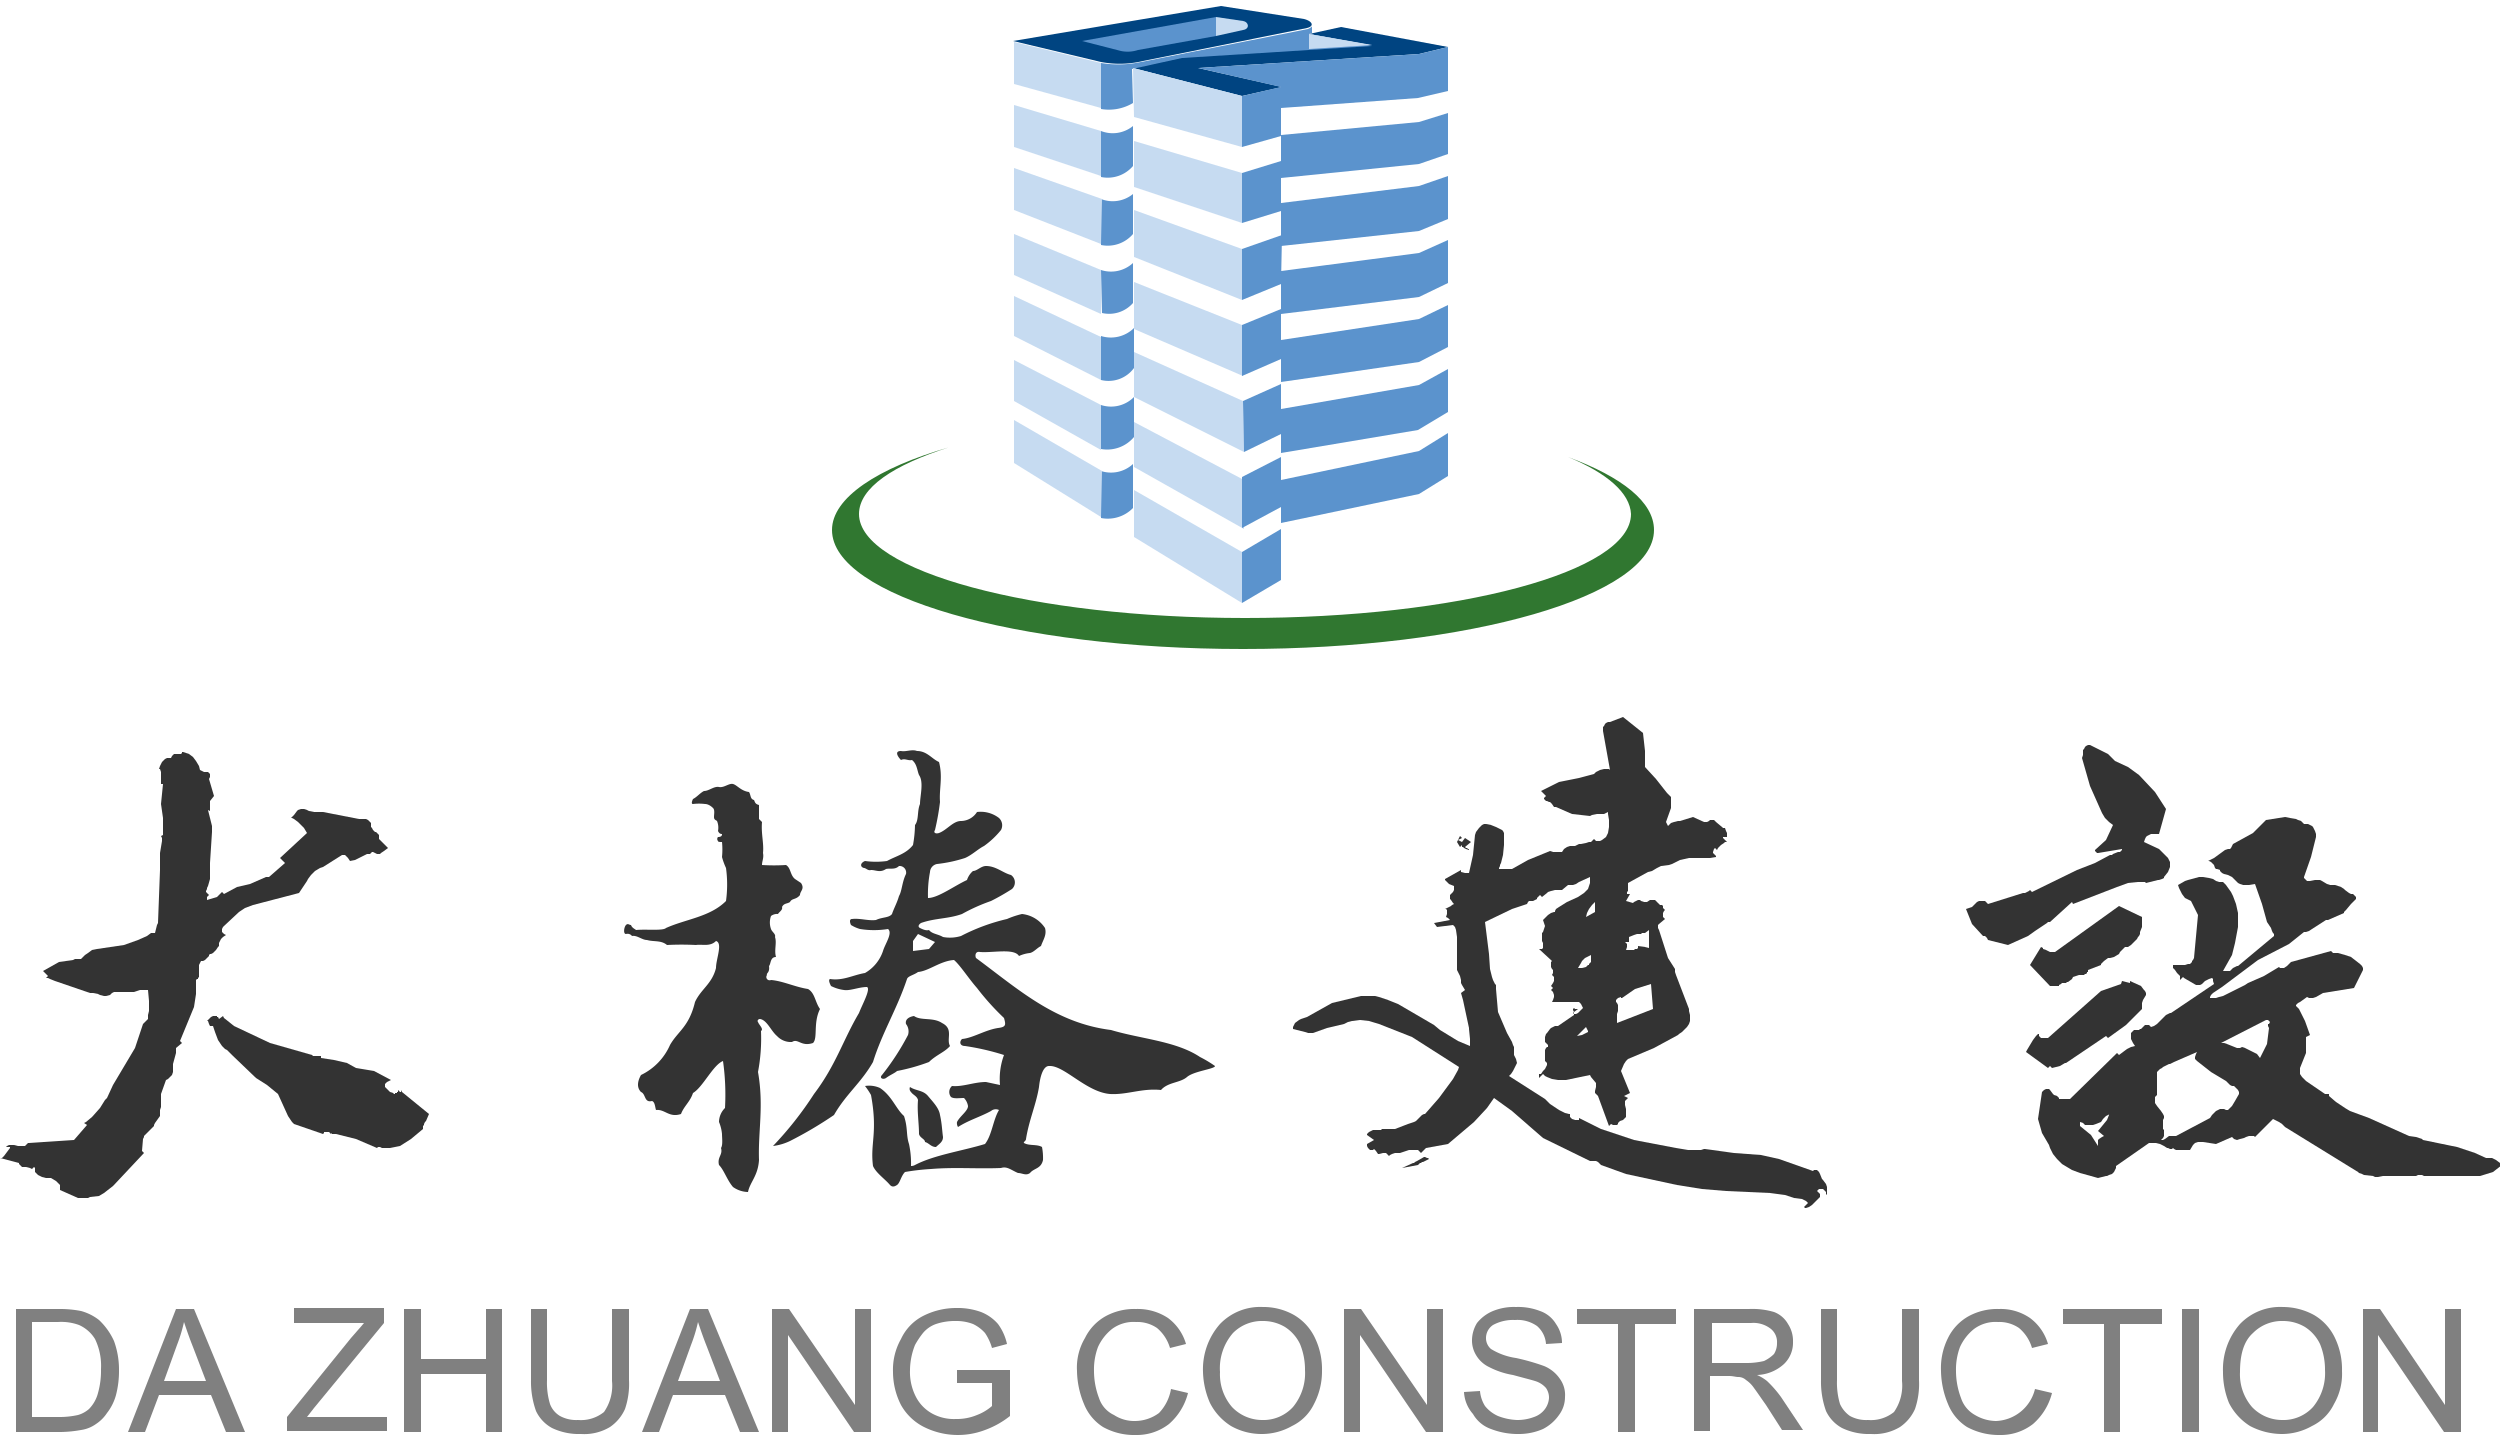 <svg id="圖層_1" data-name="圖層 1" xmlns="http://www.w3.org/2000/svg" viewBox="0 0 250 144"><defs><style>.cls-1{fill:gray;}.cls-2{fill:#004481;}.cls-3{fill:#5b93cd;}.cls-4{fill:#c6dbf1;}.cls-5{fill:#307730;}.cls-6{fill:#333;}</style></defs><title>工作區域 1</title><path class="cls-1" d="M1.6,143.2V130.9H5.9a11,11,0,0,1,2.2.2,5.08,5.08,0,0,1,1.8.9,6.64,6.64,0,0,1,1.5,2.1,8.36,8.36,0,0,1,.5,2.9,9.52,9.52,0,0,1-.3,2.5,5.08,5.08,0,0,1-.9,1.8,3.84,3.84,0,0,1-1.1,1.1,3.39,3.39,0,0,1-1.5.6,12.31,12.31,0,0,1-2,.2Zm1.6-1.5H5.9a8.44,8.44,0,0,0,1.9-.2,2.87,2.87,0,0,0,1.1-.6,3.54,3.54,0,0,0,.9-1.6,8.26,8.26,0,0,0,.3-2.4,6.12,6.12,0,0,0-.6-3,3.56,3.56,0,0,0-1.6-1.4,5.15,5.15,0,0,0-2.1-.3H3.2Z"/><path class="cls-1" d="M12.8,143.2l4.8-12.3h1.8l5.1,12.3H22.6l-1.5-3.7H15.9l-1.4,3.7Zm3.6-5.1h4.2l-1.3-3.4c-.4-1-.7-1.9-.9-2.5a15.46,15.46,0,0,1-.7,2.3Z"/><path class="cls-1" d="M28.7,143.2v-1.5l6.4-7.9c.5-.6.9-1,1.3-1.5h-7v-1.5h9v1.5l-7,8.5-.7.9h8v1.4h-10Z"/><path class="cls-1" d="M40.4,143.2V130.9h1.7v5h6.5v-5h1.6v12.3H48.6v-5.8H42.1v5.8Z"/><path class="cls-1" d="M61.2,130.9h1.7V138a7.78,7.78,0,0,1-.4,2.9,4.28,4.28,0,0,1-1.5,1.8,5,5,0,0,1-2.9.7,6.24,6.24,0,0,1-2.9-.6,3.75,3.75,0,0,1-1.6-1.7,8.72,8.72,0,0,1-.5-3.1v-7.1h1.6V138a7.38,7.38,0,0,0,.3,2.4,2.34,2.34,0,0,0,1,1.2,3.42,3.42,0,0,0,1.8.4,3.67,3.67,0,0,0,2.6-.8,4.62,4.62,0,0,0,.8-3.1Z"/><path class="cls-1" d="M64.2,143.2,69,130.9h1.8l5.1,12.3H74l-1.5-3.7H67.3l-1.4,3.7Zm3.6-5.1H72l-1.3-3.4c-.4-1-.7-1.9-.9-2.5a15.46,15.46,0,0,1-.7,2.3Z"/><path class="cls-1" d="M77.2,143.2V130.9h1.7l6.6,9.6v-9.6h1.6v12.3H85.4l-6.6-9.7v9.7Z"/><path class="cls-1" d="M95.7,138.4V137H101v4.6a8.87,8.87,0,0,1-2.5,1.4,7.59,7.59,0,0,1-6.1-.3,5.44,5.44,0,0,1-2.3-2.2,7.31,7.31,0,0,1-.8-3.3,6.22,6.22,0,0,1,.8-3.3,4.91,4.91,0,0,1,2.2-2.3,7.31,7.31,0,0,1,3.3-.8,6.9,6.9,0,0,1,2.5.4,4.34,4.34,0,0,1,1.7,1.2,5.28,5.28,0,0,1,.9,2l-1.5.4a5.23,5.23,0,0,0-.7-1.5,3.78,3.78,0,0,0-1.2-.9,4.67,4.67,0,0,0-1.7-.3,6,6,0,0,0-2,.3,3,3,0,0,0-1.3.9,8.34,8.34,0,0,0-.8,1.2A7,7,0,0,0,91,137a5.4,5.4,0,0,0,.6,2.7,4,4,0,0,0,1.7,1.7,4.56,4.56,0,0,0,2.3.5,5.22,5.22,0,0,0,2.1-.4,4.89,4.89,0,0,0,1.5-.9v-2.3H95.7Z"/><path class="cls-1" d="M117.1,138.9l1.7.4a6.08,6.08,0,0,1-1.9,3.1,5.24,5.24,0,0,1-3.3,1.1,6.44,6.44,0,0,1-3.3-.8,4.85,4.85,0,0,1-1.9-2.3,8.84,8.84,0,0,1-.7-3.3,5.78,5.78,0,0,1,.8-3.3,5,5,0,0,1,2.1-2.2,6,6,0,0,1,3-.7,5.49,5.49,0,0,1,3.2.9,4.92,4.92,0,0,1,1.8,2.6l-1.6.4a4.12,4.12,0,0,0-1.3-2,3.48,3.48,0,0,0-2.1-.6,3.61,3.61,0,0,0-2.4.7,4.89,4.89,0,0,0-1.4,1.8,6.37,6.37,0,0,0-.4,2.4,7.63,7.63,0,0,0,.5,2.7,2.83,2.83,0,0,0,1.5,1.7,3.7,3.7,0,0,0,2.1.6,4.07,4.07,0,0,0,2.4-.8A4.56,4.56,0,0,0,117.1,138.9Z"/><path class="cls-1" d="M120.3,137.2a6.85,6.85,0,0,1,1.7-4.8,5.58,5.58,0,0,1,4.3-1.7,6.21,6.21,0,0,1,3.1.8,5.23,5.23,0,0,1,2.1,2.3,7.25,7.25,0,0,1,.7,3.3,7,7,0,0,1-.8,3.3,4.7,4.7,0,0,1-2.2,2.2,6.11,6.11,0,0,1-3,.8,6.21,6.21,0,0,1-3.1-.8,5.83,5.83,0,0,1-2.1-2.3A8.24,8.24,0,0,1,120.3,137.2Zm1.7,0a5,5,0,0,0,1.2,3.5,4.16,4.16,0,0,0,3,1.3,4,4,0,0,0,3.1-1.3,5.31,5.31,0,0,0,1.2-3.7,6.69,6.69,0,0,0-.5-2.6,4.13,4.13,0,0,0-1.5-1.7,4.28,4.28,0,0,0-2.2-.6,4.07,4.07,0,0,0-3,1.2A5.36,5.36,0,0,0,122,137.2Z"/><path class="cls-1" d="M134.4,143.2V130.9h1.7l6.6,9.6v-9.6h1.6v12.3h-1.7l-6.6-9.7v9.7Z"/><path class="cls-1" d="M146.4,139.2l1.6-.1a3.33,3.33,0,0,0,.5,1.5,3.45,3.45,0,0,0,1.3,1,5.85,5.85,0,0,0,1.9.4,4.67,4.67,0,0,0,1.7-.3,2.26,2.26,0,0,0,1.1-.8,2.1,2.1,0,0,0,.4-1.1,1.69,1.69,0,0,0-.3-1,2.33,2.33,0,0,0-1.1-.7c-.3-.1-1.1-.3-2.2-.6a8.06,8.06,0,0,1-2.4-.8,3,3,0,0,1-1.3-1.2,2.82,2.82,0,0,1-.4-1.5,3.37,3.37,0,0,1,.5-1.7,4,4,0,0,1,1.6-1.2,5.56,5.56,0,0,1,2.3-.4,6.05,6.05,0,0,1,2.4.4,3,3,0,0,1,1.6,1.3,3.29,3.29,0,0,1,.6,1.9l-1.6.1a2.61,2.61,0,0,0-.9-1.8,3.4,3.4,0,0,0-2.2-.6,4.2,4.2,0,0,0-2.2.5,1.57,1.57,0,0,0-.7,1.3,1.43,1.43,0,0,0,.5,1.1,6.53,6.53,0,0,0,2.5.9,21.93,21.93,0,0,1,2.8.8,3.54,3.54,0,0,1,1.6,1.3,2.73,2.73,0,0,1,.5,1.8,3,3,0,0,1-.6,1.8,4.39,4.39,0,0,1-1.6,1.4,6,6,0,0,1-2.4.5,7.39,7.39,0,0,1-2.8-.5,3.35,3.35,0,0,1-1.8-1.5A3.6,3.6,0,0,1,146.4,139.2Z"/><path class="cls-1" d="M161.8,143.2V132.4h-4.1v-1.5h9.9v1.5h-4.1v10.8Z"/><path class="cls-1" d="M169.4,143.2V130.9h5.5a7.65,7.65,0,0,1,2.5.3,2.69,2.69,0,0,1,1.4,1.2,3.09,3.09,0,0,1,.5,1.8,2.94,2.94,0,0,1-.9,2.2,4.2,4.2,0,0,1-2.7,1.1,4.37,4.37,0,0,1,1,.6,11.43,11.43,0,0,1,1.4,1.6l2.2,3.3h-2.1l-1.6-2.5c-.5-.7-.9-1.3-1.2-1.7a2.94,2.94,0,0,0-.8-.8,1.14,1.14,0,0,0-.8-.3c-.2,0-.5-.1-.9-.1H171v5.5h-1.6Zm1.7-6.9h3.5a7.45,7.45,0,0,0,1.8-.2,3.59,3.59,0,0,0,1-.7,2,2,0,0,0,.3-1.1,1.68,1.68,0,0,0-.6-1.4,2.81,2.81,0,0,0-2-.6h-3.9v4Z"/><path class="cls-1" d="M190.2,130.9h1.7V138a7.78,7.78,0,0,1-.4,2.9,4.28,4.28,0,0,1-1.5,1.8,5,5,0,0,1-2.9.7,6.24,6.24,0,0,1-2.9-.6,3.75,3.75,0,0,1-1.6-1.7,8.72,8.72,0,0,1-.5-3.1v-7.1h1.6V138a7.38,7.38,0,0,0,.3,2.4,2.94,2.94,0,0,0,1,1.2,3.42,3.42,0,0,0,1.8.4,3.67,3.67,0,0,0,2.6-.8,4.62,4.62,0,0,0,.8-3.1v-7.2Z"/><path class="cls-1" d="M203.5,138.9l1.7.4a6.08,6.08,0,0,1-1.9,3.1,5.24,5.24,0,0,1-3.3,1.1,6.71,6.71,0,0,1-3.3-.8,4.85,4.85,0,0,1-1.9-2.3,8.84,8.84,0,0,1-.7-3.3,6.71,6.71,0,0,1,.7-3.3,5,5,0,0,1,2.1-2.2,6,6,0,0,1,3-.7,5.17,5.17,0,0,1,3.1.9,4.92,4.92,0,0,1,1.8,2.6l-1.6.4a4.12,4.12,0,0,0-1.3-2,3.48,3.48,0,0,0-2.1-.6,3.61,3.61,0,0,0-2.4.7,4.89,4.89,0,0,0-1.4,1.8,6.37,6.37,0,0,0-.4,2.4,7.63,7.63,0,0,0,.5,2.7,3,3,0,0,0,1.4,1.7,4.2,4.2,0,0,0,2.1.6,4.18,4.18,0,0,0,3.9-3.2Z"/><path class="cls-1" d="M210.4,143.2V132.4h-4.1v-1.5h9.9v1.5H212v10.8Z"/><path class="cls-1" d="M218.2,143.2V130.9h1.7v12.3Z"/><path class="cls-1" d="M222.3,137.2a6.85,6.85,0,0,1,1.7-4.8,5.58,5.58,0,0,1,4.3-1.7,6.5,6.5,0,0,1,3.1.8,5.23,5.23,0,0,1,2.1,2.3,7.25,7.25,0,0,1,.7,3.3,6,6,0,0,1-.8,3.3,4.7,4.7,0,0,1-2.2,2.2,6.11,6.11,0,0,1-3,.8,6.9,6.9,0,0,1-3.2-.8,5.83,5.83,0,0,1-2.1-2.3A8.15,8.15,0,0,1,222.3,137.2Zm1.7,0a5,5,0,0,0,1.2,3.5,4.16,4.16,0,0,0,3,1.3,4,4,0,0,0,3.1-1.3,5.31,5.31,0,0,0,1.2-3.7,6.69,6.69,0,0,0-.5-2.6,4.13,4.13,0,0,0-1.5-1.7,4.28,4.28,0,0,0-2.2-.6,4.07,4.07,0,0,0-3,1.2C224.4,134.1,224,135.4,224,137.2Z"/><path class="cls-1" d="M236.3,143.2V130.9H238l6.5,9.6v-9.6h1.6v12.3h-1.7l-6.6-9.7v9.7Z"/><path class="cls-2" d="M122.1.6,101.3,4.1l8.8,2.1a10,10,0,0,0,4.2-.1l16.4-3.3c.8-.2.5-.7-.3-.9Z"/><polygon class="cls-2" points="137 4.5 130.9 3.4 134.1 2.7 144.8 4.7 141.9 5.4 119.8 6.8 128.2 8.7 124.2 9.6 113.3 6.8 118.3 5.7 137 4.5"/><path class="cls-3" d="M110.1,6.3v4.6a4.68,4.68,0,0,0,3.2-.6l-.1-3.4,5-1.1,19-1.2-6.3-1.2.3-.1V2.6c0,.1-.2.2-.4.3L114.1,6.2A10.71,10.71,0,0,1,110.1,6.3Z"/><polygon class="cls-4" points="101.4 8.4 101.4 4.2 110.1 6.3 110.1 10.8 101.4 8.4"/><polygon class="cls-4" points="124.2 9.6 124.2 14.7 113.4 11.7 113.3 6.8 124.2 9.6"/><polygon class="cls-3" points="124.2 9.6 124.2 14.7 128.1 13.6 128.1 8.7 124.2 9.6"/><polygon class="cls-3" points="141.8 9.8 128.1 10.8 128.1 8.7 119.8 6.8 141.9 5.4 144.8 4.7 144.8 9.1 141.8 9.8"/><path class="cls-3" d="M110.1,17.7V13.1a3.21,3.21,0,0,0,3.2-.5v4A3.32,3.32,0,0,1,110.1,17.7Z"/><path class="cls-3" d="M110.1,24.5V19.9a3.21,3.21,0,0,0,3.2-.5v4A3.32,3.32,0,0,1,110.1,24.5Z"/><path class="cls-3" d="M110.2,31.3l-.1-4.3a3.24,3.24,0,0,0,3.2-.7v4A3.17,3.17,0,0,1,110.2,31.3Z"/><path class="cls-3" d="M110.1,38V33.6a3.28,3.28,0,0,0,3.3-.8v4A3.15,3.15,0,0,1,110.1,38Z"/><path class="cls-3" d="M110.1,44.9V40.5a3.23,3.23,0,0,0,3.3-.8v4A3.49,3.49,0,0,1,110.1,44.9Z"/><path class="cls-3" d="M110.1,51.8V47.1a3.24,3.24,0,0,0,3.2-.7v4.4A3.51,3.51,0,0,1,110.1,51.8Z"/><polygon class="cls-4" points="110.1 13.1 101.4 10.5 101.4 14.7 110.1 17.6 110.1 13.1"/><polygon class="cls-4" points="110.2 19.9 101.4 16.8 101.4 21 110.1 24.4 110.2 19.9"/><polygon class="cls-4" points="110.1 27 101.4 23.4 101.4 27.5 110.1 31.4 110.1 27"/><polygon class="cls-4" points="110.1 33.7 101.4 29.6 101.4 33.6 110.1 38 110.1 33.7"/><polygon class="cls-4" points="110.1 40.5 101.4 36 101.4 40.1 110.1 45 110.1 40.5"/><polygon class="cls-4" points="110.2 47.1 101.4 42 101.4 46.3 110.1 51.7 110.2 47.1"/><polygon class="cls-4" points="124.2 22.3 113.4 18.7 113.4 14.1 124.2 17.3 124.2 22.3"/><polygon class="cls-4" points="124.2 30 113.4 25.7 113.4 21 124.2 24.9 124.2 30"/><polygon class="cls-4" points="124.3 37.6 113.4 32.9 113.4 28.2 124.2 32.5 124.3 37.6"/><polygon class="cls-4" points="124.4 45.2 113.4 39.7 113.4 35.2 124.3 40.1 124.4 45.2"/><polygon class="cls-4" points="124.4 52.9 113.4 46.7 113.4 42.2 124.4 48 124.4 52.9"/><polygon class="cls-4" points="124.2 60.3 113.4 53.7 113.4 49 124.2 55.2 124.2 60.3"/><polygon class="cls-3" points="128.1 21.1 128.1 16.1 124.2 17.3 124.2 22.3 128.1 21.1"/><polygon class="cls-3" points="128.1 28.4 128.2 23.5 124.2 24.9 124.2 30 128.1 28.4"/><polygon class="cls-3" points="128.1 35.9 128.1 30.9 124.2 32.5 124.2 37.6 128.1 35.9"/><polygon class="cls-3" points="128.1 43.4 128.1 38.4 124.3 40.1 124.4 45.2 128.1 43.4"/><polygon class="cls-3" points="128.1 50.7 128.1 45.7 124.2 47.7 124.2 52.8 128.1 50.7"/><polygon class="cls-3" points="128.1 58 128.1 52.9 124.2 55.2 124.2 60.3 128.1 58"/><polygon class="cls-3" points="128.1 13.5 128.1 17.8 141.9 16.4 144.8 15.4 144.8 11.3 141.9 12.2 128.1 13.5"/><polygon class="cls-3" points="128.1 20.3 128.1 24.6 141.9 23.1 144.8 21.9 144.8 17.6 141.9 18.6 128.1 20.3"/><polygon class="cls-3" points="128.1 27.1 128.1 31.4 141.9 29.7 144.8 28.3 144.8 24 141.9 25.3 128.1 27.1"/><polygon class="cls-3" points="128.1 34 128.1 38.2 141.9 36.2 144.8 34.7 144.8 30.5 141.9 31.9 128.1 34"/><polygon class="cls-3" points="128.1 40.9 128.1 45.3 141.8 43 144.8 41.2 144.8 36.9 141.9 38.5 128.1 40.9"/><polygon class="cls-3" points="128.1 48 128.1 52.3 141.9 49.4 144.8 47.6 144.8 43.3 141.9 45.1 128.1 48"/><path class="cls-3" d="M112.1,5.1l-3.9-1,13.4-2.4V3.6L113.8,5A3.28,3.28,0,0,1,112.1,5.1Z"/><path class="cls-4" d="M124.3,3c.7-.1.6-.8,0-.9l-2.7-.4V3.6Z"/><polygon class="cls-4" points="137.2 4.5 130.9 3.4 130.9 4.9 137.2 4.5"/><path class="cls-5" d="M156.8,45.7c5.4,2,8.6,4.5,8.6,7.3,0,6.6-18.4,11.9-41.1,11.9S83.2,59.6,83.2,53c0-3.2,4.5-6.2,11.8-8.3-5.7,1.8-9.1,4.1-9.1,6.7,0,5.7,17.3,10.4,38.6,10.4s38.6-4.6,38.6-10.4C163,49.3,160.7,47.3,156.8,45.7Z"/><polygon class="cls-6" points="21.8 101.7 21.9 101.9 22.3 101.6 22.4 101.8 22.9 102.2 23.4 102.6 27 104.3 31.2 105.5 31.3 105.6 32.1 105.6 32.1 105.8 33.4 106 34.7 106.3 35.6 106.8 37.4 107.1 39.1 108 38.9 108.1 38.7 108.2 38.6 108.3 38.5 108.4 38.5 108.5 38.5 108.6 38.5 108.7 38.7 108.9 39 109.2 39.3 109.3 39.4 109.4 39.5 109.4 39.5 109.3 39.6 109.3 39.6 109.3 39.6 109.3 39.6 109.3 39.7 109.3 39.7 109.2 39.7 109.2 39.8 109.2 39.8 109 39.9 109.1 39.9 109.1 39.9 109.1 40 109.2 40.1 109.2 40.2 109 40.2 109.2 42.9 111.4 42.6 112.1 42.5 112.2 42.4 112.4 42.4 112.5 42.3 112.6 42.3 112.8 42.3 112.9 41.1 113.9 40 114.6 39.5 114.7 39 114.8 38.6 114.8 38.2 114.8 38 114.7 37.9 114.7 37.8 114.7 37.7 114.8 35.6 113.9 33.6 113.4 33.2 113.4 33.2 113.4 33.2 113.4 33.2 113.3 33.2 113.3 33.1 113.4 33.1 113.4 33.1 113.4 33 113.3 32.9 113.2 32.7 113.2 32.6 113.2 32.5 113.2 32.4 113.2 32.4 113.3 32.3 113.4 29.4 112.4 29.2 112.2 29 111.9 28.8 111.6 27.8 109.4 26.7 108.5 25.6 107.8 23.2 105.5 22.7 105 22.5 104.9 22.2 104.6 21.8 104 21.5 103.2 21.3 102.6 21 102.6 20.9 102.4 20.8 102.1 20.8 102.1 20.7 102.1 20.8 102 21.1 101.7 21.3 101.6 21.5 101.6 21.5 101.6 21.7 101.6 21.7 101.7 21.8 101.7"/><path class="cls-6" d="M35.9,81.9h.7l.2.1.1.1.1.1.1.1v.4l.1.1.1.2.2.2h.1l.1.1.1.1.1.1v.4l.9.9-.4.3-.3.2-.1.1h-.3l-.2-.1-.2-.1h-.1l-.2.2h-.3l-.2.1-1,.5-.5.1-.2-.3-.2-.2-.1-.1h-.3l-1.9,1.2-.3.1c-.2.1-.3.2-.5.3l-.4.4-.3.4-.1.2-.8,1.2-4.6,1.2-.8.3-.6.4-1.5,1.4-.1.1-.1.2V93h0v.2l.1.1.1.1.2.1-.3.2-.2.2-.1.2-.1.2v.3l-.1.1-.2.3-.3.3-.2.1H21l-.1.1h0v.1l-.4.4-.2.1h-.2l-.1.2-.1.2v1.2l-.1.1h0v.1h-.1l-.1.1v1.4l-.2,1.3L18,104.1l.2.2-.6.5h0v.5l-.3,1.1v.8l-.1.3-.1.1h0l-.1.1-.2.2-.2.1-.5,1.4v1.3l-.1.3v.6l-.5.7-.1.2v.1l-1,1v.1l-.1.2-.1,1.2.2.2-3.1,3.3-.9.7-.5.3-.9.1H9l-.2.1h-1L6,119v-.5l-.1-.1-.2-.2-.1-.1-.5-.3H4.6l-.4-.1-.4-.2-.2-.2-.1-.1v-.4l-.1-.1-.2.2-.2-.1-.4-.1H2.2l-.2-.2H2l-.1-.1v-.1L0,115.8H.2l.2-.2.6-.8v-.1H.6l.1-.1.2-.1h.5l.4.1h.7l.3-.3,4.6-.3,1.3-1.5-.3-.2h0l.2-.1.6-.5.8-.9.5-.8.1-.1h0l.1-.1.6-1.3,2.2-3.7.8-2.4.3-.3.1-.1h0l.1-.1h0v-.4l.1-.4v-1h0L14.8,99H14l-.6.2h-2l-.2.1-.2.2-.4.1h-.2l-.4-.1-.2-.1-.5-.1H9L5.5,98.1,5,97.9l-.2-.1H4.6l.2-.2-.5-.5,1.6-.9L7.3,96l.2-.1h.6l.2-.2.2-.2.3-.2.4-.3.5-.1,2.7-.4,1.4-.5.9-.4.4-.3h.4l.2-.8.1-.2L16,87V85.3l.2-1.2v-.3l-.1-.2.2-.1h0V81.8l-.2-1.4.2-2h-.2V77.2l-.1-.3h-.1l.1-.3.2-.4.3-.3.2-.1h.4l.1-.2.2-.2h.7l.1-.1h0v-.1h.1l.3.1.3.1.4.3.3.4.3.5.1.4.4.2h.4l.1.1.1.1v.3l-.1.2.5,1.7-.4.5v.8h0v.2l-.2-.1.4,1.6h0v.5h0v.1L21,86.3h0v.2h0v.4h0v.5h0v.5l-.2.7-.1.2v.1l-.1.2v.1l.3.3-.1.1-.1.1V90l1-.3.5-.5.2.2,1.3-.7,1.3-.3,1.6-.7h.3l1.6-1.4-.5-.5,2.7-2.5-.3-.5-.4-.4-.2-.2-.4-.3-.2-.1h-.1l.3-.3.3-.4.1-.1.3-.1h.3l.3.1.2.1.5.1h.9Z"/><polygon class="cls-6" points="146.4 84.8 146.3 84.7 146.2 84.7 146.2 84.6 146.2 84.5 146 84.7 145.7 84.2 146 83.6 146.2 83.8 145.8 84 146.2 84.2 146.5 83.8 147.1 84.2 146.5 84.7 146.6 84.8 146.7 84.8 146.8 84.9 146.9 84.9 146.9 85 146.6 84.9 146.4 84.8"/><polygon class="cls-6" points="141.5 116.2 141.7 116.1 142.4 115.7 142.5 115.7 142.7 115.8 142.8 115.8 142.9 115.9 142.3 116.2 142.2 116.2 142.1 116.3 142 116.3 141.9 116.4 141.8 116.5 140.2 116.8 141.3 116.3 141.4 116.3 141.5 116.2"/><polygon class="cls-6" points="157.8 100.9 157.4 101.2 157.3 101 157.3 100.9 157.3 100.9 157.4 100.8 157.5 100.9 157.6 100.9 157.8 100.9"/><polygon class="cls-6" points="157.4 101.2 157.4 101.4 157.3 101.3 157.3 101.3 157.4 101.2"/><path class="cls-6" d="M160.5,72.4l.1-.1.2-.1h.2l1.3-.5,2,1.6.2,1.8v1.6l1.1,1.2,1.1,1.4.4.4v1.1l-.5,1.4.2.4.1-.1.1-.1.1-.1.3-.1.4-.1h.2l1.3-.4,1.1.5h.3l.2-.1.1-.1h.4l.1.1.1.1.6.5.1.1h.2l.1.3h0l.1.2v.3h0v.1h-.4v.1l.4.4h-.2l-.1.1-.3.2-.3.3-.1.2-.2-.2-.1.1-.1.3v.1l.1.1.1.1.1.1h0v.1l-.6.1h-2.1l-.9.2-.8.4-.3.1-.8.1-.2.1-.2.1-.5.3-.4.1-2,1.1v.8l-.1.1v.2h.3l-.4.7.7.2.1-.1.2-.1.2-.1h.2l.1.1.3.1h.3l.3-.2h.5l.1.1.1.1.1.1.1.1.1.1h.2l.1.1v.1h0v.1l.2.2-.1.1-.1.2v.3h0v.1l.1.1.1.1-.6.5-.1.1v.3l.1.2.9,2.8.7,1.1v.3l.1.3,1.3,3.4v.1h0v.1l.1.4v.6l-.1.3-.2.3-.1.1-.1.1-.1.1-.1.1h0l-.1.1h0l-.3.2h0l-.1.1-2.4,1.3-2.6,1.1-.2.2-.2.3-.3.7.9,2.2-.6.3.4.2-.1.1-.1.1-.1.1v.4l.1.4v.5h0v.3l-.1.1-.1.1h0l-.1.1-.3.1-.1.1-.1.1v.1l-.1.1h-.4l-.2-.1-.2.2-1.1-3-.2-.2-.1-.1v-.1h0v-.1l.1-.4v-.4l-.5-.6-.1-.2-2.4.5h-.8l-.6-.1-.5-.2-.2-.1-.2-.2-.4.4v-.4h.2l.2-.3.1-.1.1-.1.1-.2.1-.2v-.2l-.1-.1-.1-.1V105l.1-.2.1-.1h.1v-.2l-.1-.1-.1-.1-.1-.1v-.5l.1-.3.1-.1.3-.4.1-.1.4-.2h.3l1.6-1.1v-.1h.2l.2-.1.2-.2.3-.3-.2-.4-.2-.2h-2.7l.1-.2.1-.3v-.2l-.1-.3-.1-.1-.1-.1.2-.2-.2-.2.2-.3.1-.2v-.4l-.2-.2.1-.2V97l-.1-.1-.1-.2v-.5l.1-.1-1.3-1.2h.3l.1-.1v-.1h0v-.1h0v-.3h0l-.1-.2v-.8l.1-.1.1-.3.1-.3-.1-.3-.1-.3.5-.5.3-.2.3-.1h.1v-.1l.1-.2.3-.2.8-.5,1.1-.5.3-.2.3-.2.3-.3.1-.1h0l.1-.3.1-.3v-.6l-1.1.5-.3.2-.3.1h-.5l-.6.5h-.7l-.4.1-.3.1-.1.1-.5.4-.2-.2-.1.1-.1.1-.1.1v.1l-.2.1-.2.1h-.4l-.1.1-.1.2-1.5.5-2.7,1.3.4,3.2.1,1.5.2.8.1.3.2.4.1.1v.4l.2,2.3.9,2.1.5.9.1.3.1.2v.8l.1.2h0l.1.2.1.4-.4.8-.2.3-.2.2,3.6,2.3.5.5.9.6.6.3.4.1h.1v.3l.1.1.1.1.3.1h.4v-.2l2.2,1.1,3.3,1.1,4.2.8,1.2.2h1.3l.3-.1h.1l2.9.4,2.7.2,1.8.4,3.4,1.2.1-.1h.3l.1.1.1.1.1.2.2.5.1.1.3.4.1.3v.3h0v.4h0l-.1.1v-.3l-.1-.1-.1-.1-.1-.1h-.4l-.2.2.1.1.1.1.1.1v.3l-.1.1-.3.3-.4.4-.3.2-.3.1h-.1l-.1-.1.4-.4-.2-.2-.2-.1-.2-.1-.8-.1-.9-.3-1.5-.2-4.4-.2-2.4-.2-2.5-.4-5.1-1.1-2.5-.9-.1-.1-.1-.1-.1-.1h0l-.2-.1H159l-4.7-2.3-3.1-2.7-1.8-1.3-.7,1-1.3,1.4-2.6,2.2-2.2.4-.5.5-.1-.1-.1-.1-.1-.1h-.9l-.9.3h-.5l-.3.1-.2.1-.1.1-.1-.1-.1-.1-.1-.1h-.3l-.4.1h-.1l-.2-.3-.2-.2-.1.1H137l-.1-.1-.1-.1-.1-.2v-.2l.7-.4-.7-.5v-.1l.1-.1.1-.1.2-.1.2-.1h.8l.1-.1h1.3l1.3-.5.6-.2.2-.1.1-.1.1-.1.2-.2.2-.2.2-.1h.1l1.4-1.6,1.4-1.9.5-.9.1-.3-4.7-3-3.3-1.3-1-.3-.9-.1-.8.1-.4.1-.4.2-1.7.4-1.4.5h-.5l-.3-.1h0l-1.2-.3v-.2l.1-.2.1-.2.4-.3.2-.1.6-.2,2.5-1.4,2.9-.7h1.4l.4.1.9.3,1,.4,3.6,2.1.6.5,1.8,1.1,1.2.5v-.3h0v-.4h0l-.1-1v-.1l-.6-2.8-.2-.7.4-.3-.3-.5-.1-.2V98l-.1-.4-.3-.6V93.7l-.1-.7-.1-.3-.1-.1-.1-.1-1.6.2-.3-.4L145,92l-.1-.1-.1-.1-.2-.1.1-.3V91l-.1-.1h-.1l.6-.3.1-.1.2-.1-.1-.1-.2-.3-.1-.1v-.4l.1-.1.2-.2.1-.2v-.4l-.5-.2-.1-.1-.2-.2-.1-.1v-.1l1.6-.9v.2l.4.1h.4l.4-1.8.2-2,.1-.3.3-.4.3-.3.2-.1h.2l.5.1.5.2.4.2.2.1.1.1.1.2v1.2l-.1,1-.2.8-.1.2h0v.1l-.1.2v.1h1.3l1.6-.9,2.2-.9.3.1h.9l.2-.3.3-.2.3-.1h.5l.4-.2h.2l.5-.1h0l.3-.1h.2l.1-.1.2-.2.1.1.1.1h.4l.2-.1.4-.3.1-.2.1-.2.1-.6V82l-.1-.6h0v-.2h0l-.2.1-.2.1h-.7l-.5.1-.2.1-1.8-.2-1.6-.7h-.2l-.2-.3-.2-.2h-.1l-.2-.1h-.1l-.1-.1-.1-.1v-.1l.2-.2-.5-.5,1.8-.9,2-.4,1.5-.4.2-.2.4-.2.4-.1h.5l.1.1h0l-.7-3.9v-.4l.1-.1Zm-1,18h0v-.2l-.3.3-.3.4-.2.4-.1.4.9-.5v-.1h0v-.2h0v-.5Zm4.6,3h-.4l-.3.1-.5.2h0v.4h0v.1h-.4l.1.1.1.1v.3l-.1.3h.8l.1-.1h.2l.1-.1v-.2l.7.1.4.1V93l-.4.3h-.3Zm-6,2.9-.3.5h.4l.4-.1.1-.1.1-.1h.1v-.1l.1-.1.1-.1v-.7l-.2.1-.2.1-.2.1-.3.3Zm4,3.4-.3.1-.1.1-.1.1v.2l.1.1.1.2v.6l-.1.3v.9l3.6-1.4-.2-2.5-1.6.5-1.3.9h-.1Zm-3.3,3.4h0l-.1-.2h0l-.1-.2-.9.9.5-.1.6-.3v-.1Z"/><polygon class="cls-6" points="212.6 98.2 213 98.3 213 98.1 214.1 98.6 214.4 99 214.5 99.1 214.6 99.3 214.6 99.3 214.6 99.4 214.6 99.5 214.3 100 214.2 100.3 214.2 100.6 214.2 100.9 214.2 100.9 212.6 102.5 210.8 103.8 210.6 103.6 206.6 106.3 206.5 106.3 206 106.6 205.2 106.8 205 106.6 204.8 106.8 202.6 105.2 202.7 105 203.3 104 203.6 103.6 203.7 103.5 203.7 103.5 203.8 103.4 203.9 103.4 203.9 103.5 203.9 103.6 203.9 103.6 204 103.7 204.1 103.8 204.2 103.8 204.4 103.8 204.5 103.8 204.6 103.8 204.8 103.8 210.1 99.1 212.1 98.4 212.2 98.1 212.6 98.2"/><path class="cls-6" d="M228.5,81.7l.5.1.6.1.2.1.3.1.1.1.2.2h.4l.2.1.2.1.1.1.1.2.1.2.1.3v.3l-.5,2-.7,2v.1l.1.1h0l.1.1.1.1h.3l.5-.1h.5l.2.1.5.3.3.1h.5l.3.1.3.1.3.2.1.1.4.3.2.1h.2l.1.1.1.1.1.1v.2l-.1.1-.1.1-.1.1-.2.2-.5.6-.2.2v.1l-1.6.7h-.2l-1.4.9-.3.2-.3.1h-.2l-1.5,1.2L225.8,96l-3.2,2.4-.4.3-.6.4-.3.2-.2.2-.1.2v.1h.6l.3-.1.4-.1,1-.5,1.2-.6h0l.3-.2,1.6-.7,1.5-.9.1.1h.4l.3-.2.4-.4,4-1.1.2.2h.5l.7.2.6.2.9.7.1.1.1.1.1.2V97l-.9,1.8-3.1.5-.7.4-.3.1h-.4l-.2-.1-.7.5-.2.1-.1.1-.1.1v.1l.1.1.2.2.6,1.2.5,1.4-.4.2v1.6l-.6,1.5v.6l.2.3.4.4,1.9,1.3h.4v.2l.7.6.9.6.5.3,1.9.7,4,1.8.7.1.6.2.1.1,3.4.7,1.8.6,1.1.5h.6l.4.2.4.3.2.2-.9.7-1.3.4h-5.6l-.2-.1h-.4l-.2.1h-3.3l-.5.1h-.3l-.2-.1-.9-.1-.2-.1-.3-.1-.1-.1-7.3-4.5-.1-.1-.2-.2-.3-.2-.6-.3-.8.8-.1.1-.9.9-.1-.1h-.5l-.3.1-.2.1-.4.1-.3.1-.3-.1-.1-.1-.1-.1-1.6.7-1.3-.2h-.5l-.3.1-.2.2-.3.5h-1.4l-.2-.1-.1-.1-.1.1H217l-.2-.1h-.1l-.3-.2-.4-.2-.4-.1h-.7l-3.3,2.3v.2l-.1.2-.1.2-.2.2-.3.1-.2.1h-.1l-.8.2-1.8-.5-.8-.3-1-.6-.5-.5-.4-.5-.3-.6-.1-.3-.7-1.2-.4-1.4.4-2.7.2-.2.2-.1h.3l.1.1.3.4.1.1.3.1.1.1.1.1h0v.1H207l4.7-4.6.2.2.4-.3.4-.3.4-.2.4-.1-.2-.3-.2-.4v-.6l.2-.2.1-.1h.5l.1-.1h.1l.1-.1h0l.2-.2.1-.1h.4l.1.1.1.1.3-.1.3-.2.7-.7.2-.2.2-.1.2-.1h.1l4.3-2.9-.1-.3v-.2l-.1-.1-.3.1-.4.2-.3.3-.2.1h-.4l-1.2-.7-.1-.1-.3.3v-.4l-.3-.3-.2-.3-.1-.1-.1-.1v-.3h1.2l.3-.1h.2l.2-.2v-.1l.1-.1.1-.2.4-4.3-.7-1.4-.2-.1-.2-.1-.2-.1-.3-.4-.3-.6-.1-.3.7-.4.3-.1,1.1-.3h.4l.6.1.4.1.3.2h0l.3.1h.4l.3.3.5.7.2.4.3.8.2.9v1.4l-.3,1.6-.3,1.2-.9,1.6h.7l.1-.1.2-.2.2-.1.2-.1h.1l3.6-3h0v-.2l-.1-.1h0l-.1-.2-.1-.3-.4-.6-.5-1.8-.7-2-.6.1h-.6l-.3-.1-.2-.1-.2-.2-.2-.2-.2-.2-.2-.1-.2-.1-.4-.1-.2-.1-.1-.1-.1-.1V87l-.3-.1h-.1l-.1-.1h0l-.1-.3-.1-.1-.1-.1-.1-.1-.2-.1h-.1l.6-.3,1.1-.8.3-.1h.2l.1-.1.1-.2.1-.2,2-1.1,1.3-1.3Zm-1.6,20.7.1-.2-.1-.1-.1-.1h-.2l-4.5,2.3h.3l.3.1,1,.4h.3l.2-.1.3.1,1.2.6.3.4.7-1.4.2-1.6-.1-.2v-.2Zm-7.4,3.4v-.1l.1-.3.1-.2-2.3,1-.4.2h-.1l-.6.3-.1.1-.2.1-.2.2-.1.1v2.3l-.1.1-.1.1v.6l.2.3.4.5.2.3.1.2h0v.2l-.1.2v.9l.1.1v.3h0v.3l-.1.2h0l-.1.1-.1.1h.2l.2-.1.4-.3h.7l3.4-1.8.2-.3.4-.4.2-.1.2-.1h.4l.2.1h.2l.1-.1.3-.3.3-.5.4-.7v-.2l-.1-.2-.1-.1-.1-.1-.2-.2h-.2l-.2-.1-.1-.1-.1-.1-.2-.2-1.5-.9-1.4-1.1-.1-.1-.1-.1v-.1Zm-11.2,6.5-.3-.1v.4l1.1.9.7,1.1V114l.1-.1.3-.2.2-.1-.6-.5.9-1.1.2-.5.1-.4v.1h0v.1h0v.1l-.4.2-.1.1-.1.1-.1.1-.2.3-.5.2-.3.1h-.8Z"/><polygon class="cls-6" points="210.8 75.4 211.5 76.1 212.8 76.7 213.9 77.5 215.5 79.2 216.6 80.9 215.9 83.4 215.6 83.4 215.1 83.4 214.9 83.5 214.7 83.6 214.6 83.7 214.5 83.9 214.4 84.2 215.9 84.9 216.8 85.8 216.9 86 217 86.2 217 86.4 217 86.7 216.8 87.2 216.4 87.7 216.4 87.7 216.4 87.8 216.2 87.9 215.9 88 215.8 88 214.6 88.3 214.5 88.2 214.2 88.2 213.8 88.2 212.8 88.3 211.7 88.7 207.3 90.4 207.2 90.2 205 92.2 204.9 92.2 204.9 92.2 204.8 92.2 204.7 92.3 203.5 93.1 202.8 93.6 200.8 94.5 198.8 94 198.7 93.8 198.6 93.7 198.5 93.6 198.4 93.6 198.4 93.6 198.3 93.6 198.3 93.6 197.2 92.4 196.6 90.9 196.9 90.8 197.2 90.7 197.7 90.2 197.9 90.1 198.1 90.1 198.4 90.1 198.5 90.1 198.6 90.2 198.7 90.3 198.8 90.4 202.3 89.3 202.5 89.3 202.7 89.2 202.9 89.1 203 89 203.2 89.2 207.7 87 209.5 86.3 211 85.5 211.2 85.5 211.3 85.4 211.8 85.2 211.8 85.2 211.9 85.2 212 85.2 212.2 85 212.2 85 212.2 84.9 212.2 84.9 209.8 85.3 209.7 85.3 209.7 85.3 209.6 85.2 209.6 85.2 209.5 85.1 209.5 85 210.6 84 211.3 82.5 210.9 82.2 210.5 81.8 210.2 81.3 209 78.6 208.2 75.8 208.3 75.5 208.3 75 208.4 74.9 208.5 74.7 208.6 74.6 208.8 74.5 209 74.5 210.8 75.4"/><polygon class="cls-6" points="204.1 94.7 204.3 94.8 204.3 94.9 204.6 95 205 95.2 205.1 95.2 205.2 95.2 205.3 95.2 205.4 95.2 205.4 95.2 205.4 95.2 205.5 95.2 205.5 95.2 211.9 90.6 214.2 91.7 214.2 91.7 214.2 92.2 214.2 92.4 214.2 92.4 214.2 92.6 214.2 92.7 214 93.2 214 93.3 214 93.4 213.9 93.6 213.8 93.7 213.7 93.9 213.7 93.9 213.4 94.2 213.1 94.5 212.8 94.7 212.6 94.7 212.5 94.7 212.4 94.8 212.2 95 212 95.2 211.9 95.4 211.4 95.7 211 95.8 210.8 95.8 210.4 96.1 210.2 96.3 210.1 96.4 210.1 96.5 208.8 97 208.8 97 208.8 97.1 208.8 97.1 208.8 97.2 208.7 97.2 208.7 97.3 208.7 97.3 208.7 97.3 208.7 97.3 208.6 97.4 208.5 97.4 208.5 97.4 208.5 97.4 208.5 97.4 208.4 97.5 208.4 97.5 208.3 97.5 208.2 97.5 208.1 97.5 208.1 97.5 207.9 97.5 207.6 97.6 207.3 97.7 207.2 97.9 207.2 98.1 207.2 97.9 206.8 98.2 206.7 98.2 206.6 98.3 206.5 98.3 206.2 98.3 206.1 98.4 205.9 98.5 205.9 98.6 205 98.6 203 96.5 204.1 94.7"/><path class="cls-6" d="M62.6,93.4c-.3,0-.2-.7,0-.9s.3,0,.5,0c.1.3.4.4.5.5,1-.1,2.7.1,3-.2,2-.9,4.4-1.1,6-2.7a12.13,12.13,0,0,0,0-3.3,6.6,6.6,0,0,1-.4-1.1,7.5,7.5,0,0,0,0-1.5c-.2,0-.4,0-.4-.1a.3.3,0,0,1,0-.4c.4,0,.4-.2.4-.3-.2,0-.3-.1-.4-.3a1.73,1.73,0,0,0-.1-1c-.1-.1-.3-.1-.3-.4s.1-.7-.1-.9-.5-.4-.8-.4a4.82,4.82,0,0,0-1.2,0c-.2,0-.1-.3,0-.5.4-.2.7-.6,1.1-.8.5,0,1-.5,1.5-.4s1-.4,1.4-.3.8.7,1.6.8c.2.3.1.7.5.8.1.2.1.4.5.5v1.4l.3.3c-.1,1.2.2,2.1.1,3.1.1.5-.1.8-.1,1.2a19.14,19.14,0,0,0,2.4,0c.5.3.4,1,.9,1.4l.6.4c.4.6-.1.8-.1,1.2-.4.5-.8.3-1,.7-.3.2-.6.1-.8.5.1.3-.3.5-.4.7a1,1,0,0,0-.7.2,1.93,1.93,0,0,0,0,1.3c.1.3.5.5.4.8.2.6-.1,1.3.1,2-.6,0-.5.7-.7.9.1.7-.3.7-.2.9a.33.33,0,0,0,.4.5c1.2.1,2.4.7,3.7.9.7.4.7,1.3,1.2,2-.7,1.4-.2,2.9-.7,3.4-1.2.4-1.5-.5-2.1-.1a1.89,1.89,0,0,1-1.5-.6c-.6-.5-1-1.6-1.7-1.7-.2,0-.3.2-.2.3.1.3.6.7.3.9a18,18,0,0,1-.3,4.1c.6,3.4,0,5.9.1,8.8-.1,1.6-.9,2.2-1.1,3.2a2.69,2.69,0,0,1-1.5-.5c-.6-.7-.9-1.7-1.4-2.2-.2-.8.4-1,.2-1.7.2-.3.1-1,.1-1.4a4.05,4.05,0,0,0-.3-1.2,2,2,0,0,1,.6-1.4,24,24,0,0,0-.2-4.7c-1,.4-2,2.6-3,3.2-.3.9-.9,1.3-1.2,2.1-1.2.4-1.6-.5-2.5-.4-.1-.3-.1-.8-.4-.9-.8.2-.6-.7-1.1-.9-.4-.4-.4-1,0-1.7a6,6,0,0,0,2.9-3c.8-1.4,1.9-1.8,2.5-4.3.6-1.3,1.7-1.8,2.1-3.4,0-.9.7-2.5,0-2.7-.6.6-1.4.3-2,.4a28.05,28.05,0,0,0-2.9,0c-.6-.5-1.3-.3-2-.5-.5,0-1-.5-1.5-.4A.56.56,0,0,0,62.6,93.4Z"/><path class="cls-6" d="M93.5,94.2l-1.7-.8-.5.7v1l1.6-.2ZM87.1,87c-.3.1-.5-.2-.7-.2-.4-.1-.4-.5.1-.7a8.1,8.1,0,0,0,2.2,0c.9-.5,1.9-.7,2.6-1.6a12.31,12.31,0,0,0,.2-2c.4-.5.2-1.4.5-2.1,0-.8.4-2.2-.1-2.9-.2-.5-.2-1.1-.7-1.5-.4.1-.7-.2-1.1,0-.3-.3-.7-.9,0-.9.5.1,1.1-.2,1.6,0,1,0,1.5.8,2.2,1.1.4,1.5,0,2.7.1,4a25,25,0,0,1-.5,2.8c-.2.3.1.4.4.3.8-.3,1.4-1.2,2.2-1.2a1.92,1.92,0,0,0,1.6-.9,3,3,0,0,1,2.2.6,1,1,0,0,1,.2,1.2,8.52,8.52,0,0,1-1.7,1.6c-.6.3-1.2.9-1.9,1.2a14,14,0,0,1-2.8.6.86.86,0,0,0-.7.8,11.84,11.84,0,0,0-.2,2.6c1,0,2.6-1.2,3.9-1.8a2,2,0,0,1,.6-.9c.4,0,.8-.5,1.3-.5,1,0,1.7.7,2.5.9a.9.9,0,0,1,.1,1.4,22.47,22.47,0,0,1-2.1,1.2,18.47,18.47,0,0,0-2.9,1.3c-1.4.5-2.7.4-4.1.9-.3.2-.3.4-.1.5s.6.3.9.2c.3.4.9.4,1.4.7a3.78,3.78,0,0,0,1.8-.1,19.64,19.64,0,0,1,4.6-1.7,8.8,8.8,0,0,1,1.5-.5,3.15,3.15,0,0,1,2.3,1.4c.2.7-.2,1.2-.4,1.8-.4.2-.7.6-1.1.7a3.54,3.54,0,0,0-1.1.3c-.5-.8-2.6-.3-3.9-.4-.5-.1-.5.4-.4.6,4.2,3.1,7.9,6.5,13.5,7.2,3,.9,6.5,1.1,8.9,2.7a11.91,11.91,0,0,1,1.5.9c0,.3-2.1.5-2.8,1.1s-1.9.5-2.6,1.3c-1.9-.2-3.4.5-5.1.4-2.4-.2-4.6-2.9-6.1-2.8-.6,0-.9,1.1-1,2.1-.3,1.8-1,3.3-1.3,5.2,0,.2-.3.3-.2.4.5.3,1.3.1,1.8.4a5.7,5.7,0,0,1,.1,1.3c-.2.9-.9.8-1.3,1.3-.4.3-.8,0-1.2,0-.7-.3-1.1-.7-1.7-.5-2.4.1-4.6-.1-7,.1a23,23,0,0,0-2.6.3c-.4.4-.5,1.1-.8,1.3s-.5.2-.7,0c-.5-.6-1.4-1.2-1.7-1.9-.3-2.3.5-3.3-.2-7.1a7,7,0,0,0-.6-.9,2.62,2.62,0,0,1,1.5.2c1.2.8,1.6,2.1,2.4,2.8.4,1.2.2,1.9.5,2.8a9,9,0,0,1,.2,2.2.76.76,0,0,0,.4-.1c1.9-1,4.7-1.4,7-2.1.7-.9.8-2.4,1.4-3.4a.75.75,0,0,0-.8.1c-1.1.6-2.2.9-3.3,1.6a.75.75,0,0,1-.1-.5c.3-.6,1.1-1.1,1.1-1.6a1.51,1.51,0,0,0-.4-.8c-.5,0-1,.1-1.3-.1a.8.8,0,0,1,.1-1.1c1.1.1,2.2-.4,3.4-.4l1.4.3a6.89,6.89,0,0,1,.4-3,24.61,24.61,0,0,0-3.9-.9c-.5,0-.6-.4-.3-.7,1.1-.1,2.3-.9,3.6-1.1.8-.1.8-.3.6-1a25.23,25.23,0,0,1-2.7-3c-.8-.9-1.7-2.3-2.3-2.8-1.4.1-2.5,1.1-3.6,1.2-.4.3-1,.4-1.1.7-1,3-2.5,5.4-3.4,8.3-1.2,2.1-2.7,3.2-3.9,5.3a39.07,39.07,0,0,1-4.4,2.6,5.49,5.49,0,0,1-1.7.5,34.77,34.77,0,0,0,4.1-5.2c2.2-2.9,2.9-5.4,4.5-8.1.3-.8,1.2-2.4.8-2.6-.8,0-1.7.4-2.3.3a4,4,0,0,1-1.3-.4c-.1-.2-.3-.6-.1-.7,1.3.2,2.3-.4,3.5-.6a4,4,0,0,0,1.8-2.2c.2-.7,1-1.8.5-2.2a8.76,8.76,0,0,1-2.8,0,3.55,3.55,0,0,1-.9-.4c-.1-.2-.2-.6.1-.6.8-.1,1.6.2,2.4.1.6-.3,1.3-.2,1.6-.6.2-.6.5-1.1.7-1.8.3-.5.3-1.4.7-2.2a.66.66,0,0,0-.7-.8c-.4.4-.9.2-1.3.3C88,87.3,87.6,87,87.1,87Z"/><path class="cls-6" d="M88.6,107.8c-.3.2-.7,0-.4-.3a24.84,24.84,0,0,0,2.6-4,1.2,1.2,0,0,0-.2-1.1c-.1-.4.2-.7.8-.8.7.5,1.9.1,2.8.7,1.2.6.4,1.6.8,2.3-.5.6-1.4.9-2.1,1.6a19.16,19.16,0,0,1-3.2.9C89.5,107.3,89,107.5,88.6,107.8Z"/><path class="cls-6" d="M91.1,109.2a.44.44,0,0,1-.1-.5c.6.4,1.3.3,1.8.9s1.1,1.2,1.2,1.9c.2.9.2,1.5.3,2.2,0,.5-.4.7-.7,1-.5,0-.7-.4-1.1-.5,0-.3-.5-.4-.6-.8,0-1.1-.2-2.2-.1-3.4C91.7,109.6,91.3,109.5,91.1,109.2Z"/></svg>